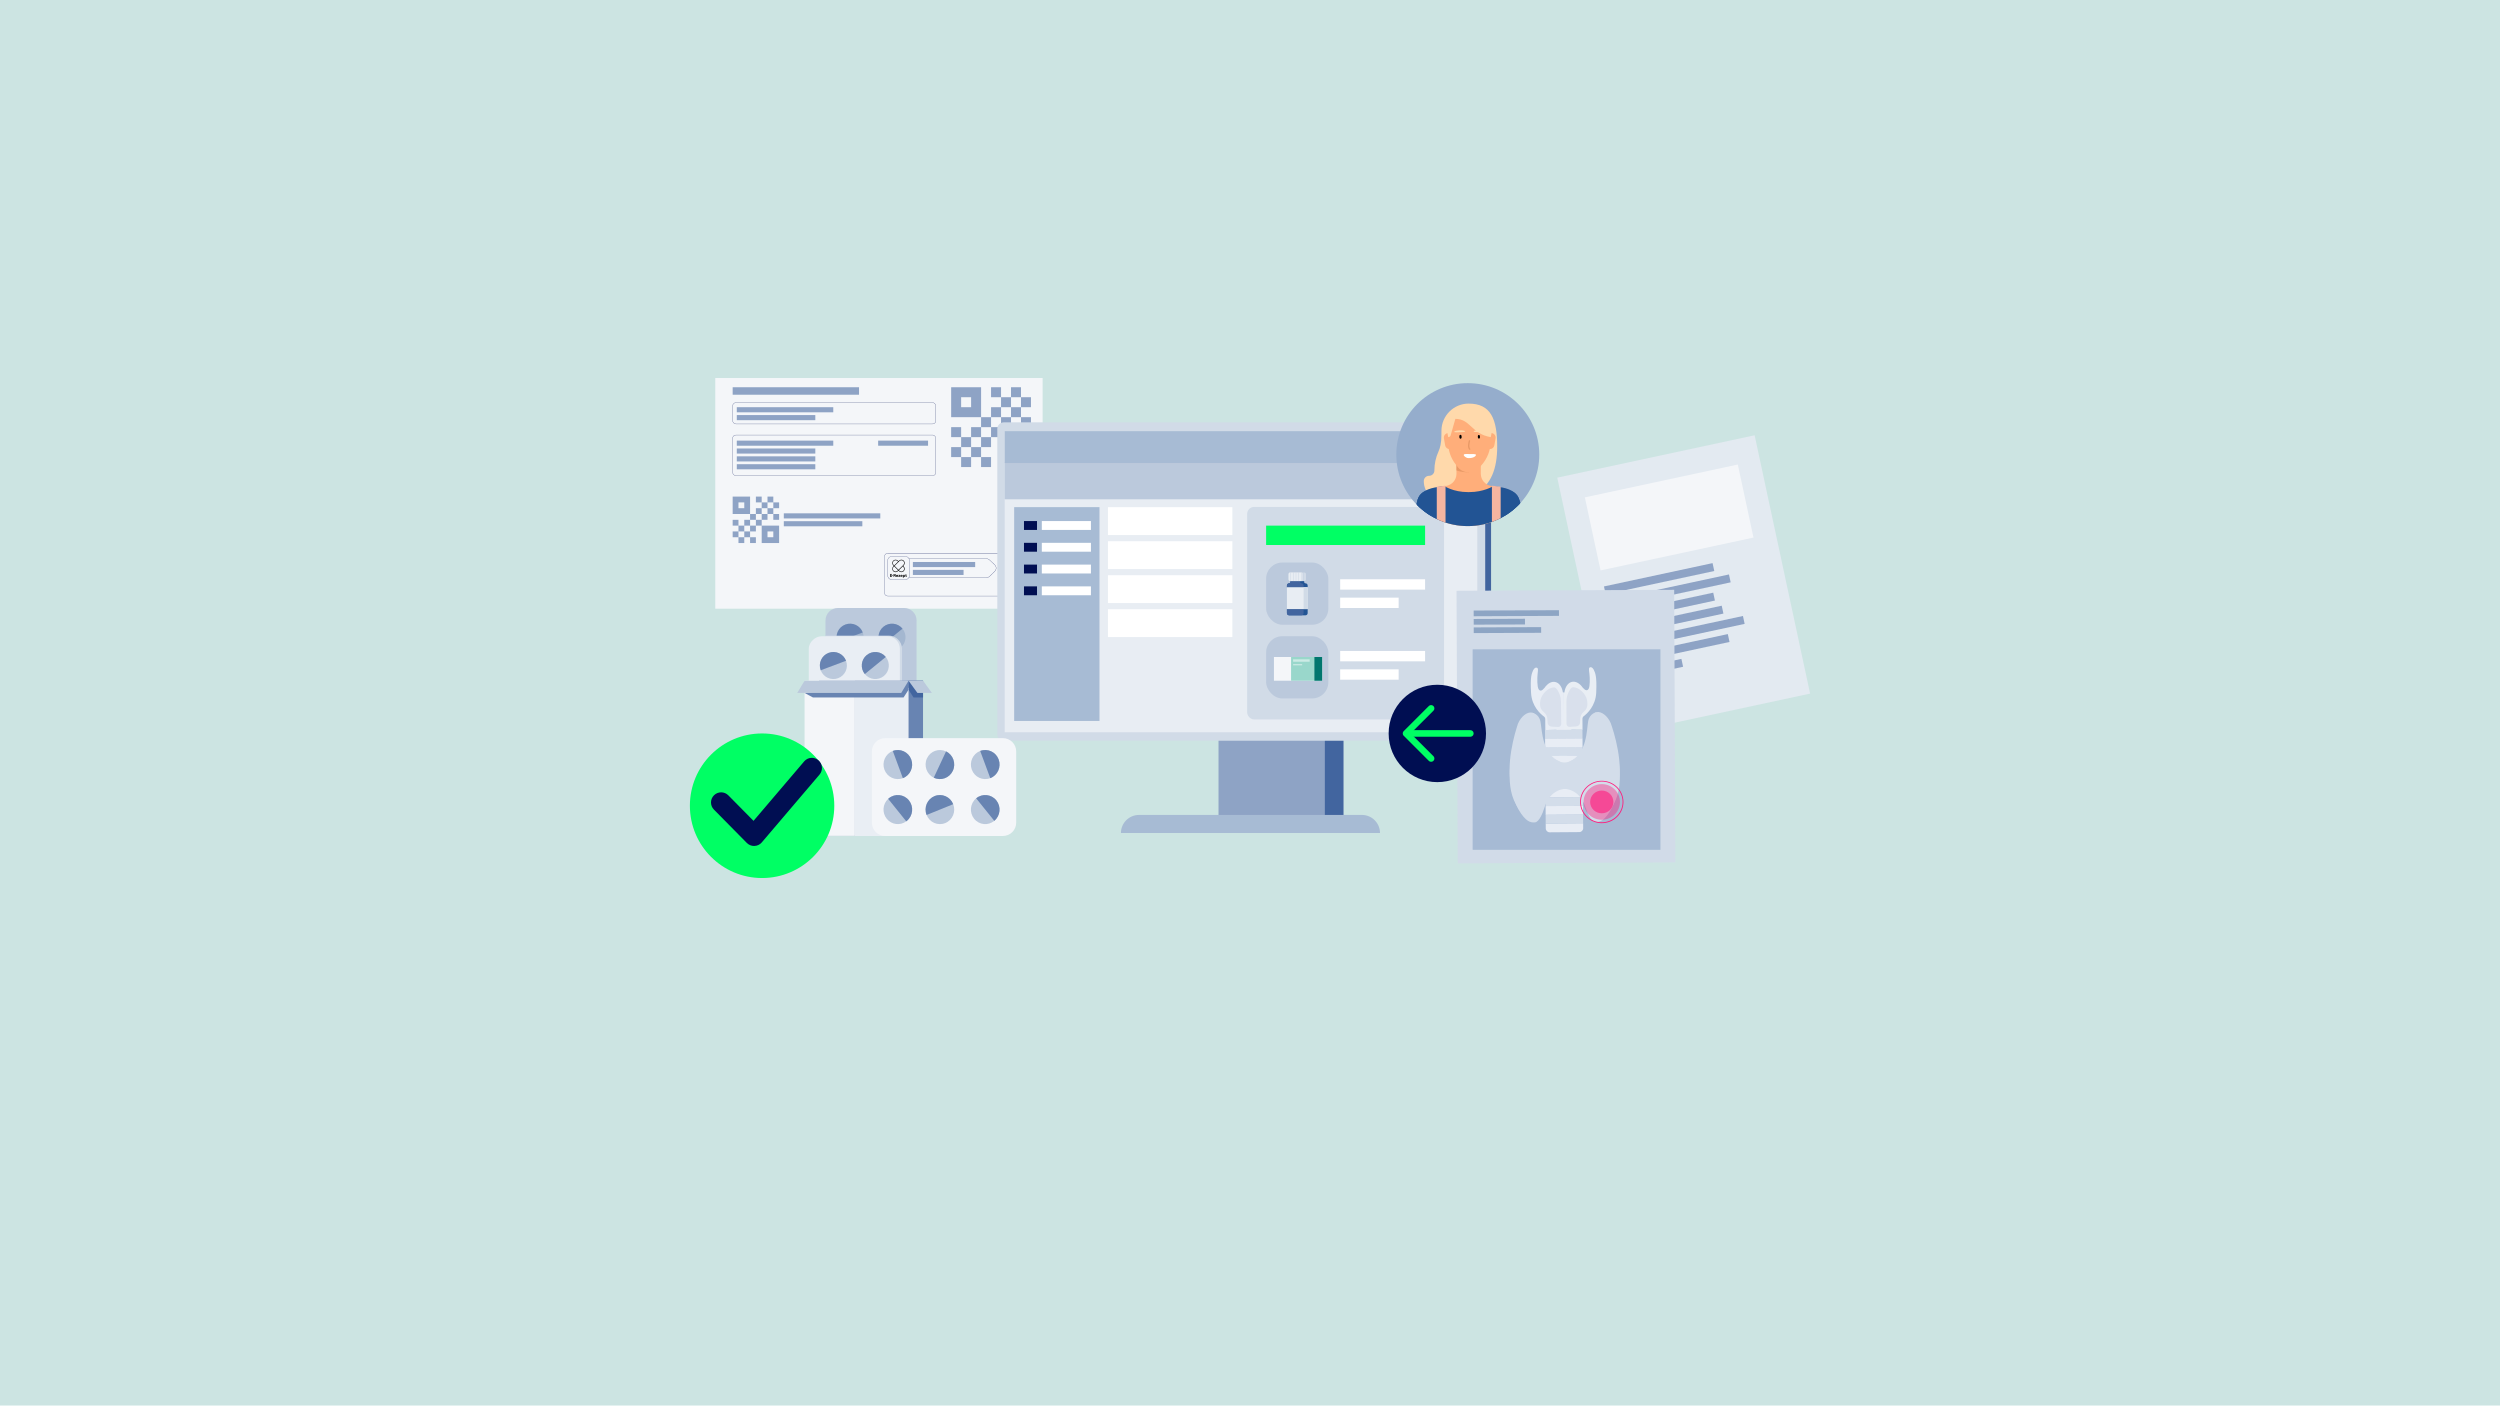 <?xml version="1.0" encoding="UTF-8"?>
<svg xmlns="http://www.w3.org/2000/svg" xmlns:xlink="http://www.w3.org/1999/xlink" viewBox="0 0 1921 1080">
  <defs>
    <style>
      .cls-1, .cls-2, .cls-3 {
        fill: none;
      }

      .cls-4 {
        fill: #225494;
      }

      .cls-5 {
        fill: #f4f6f9;
      }

      .cls-6 {
        fill: #e9eef4;
      }

      .cls-7 {
        fill: #000e52;
      }

      .cls-8 {
        fill: #000e52;
      }

      .cls-9 {
        fill: #d9e0ec;
      }

      .cls-10 {
        fill: #d3ddea;
      }

      .cls-11 {
        fill: #6884b2;
      }

      .cls-12 {
        fill: #ee8360;
      }

      .cls-13 {
        fill: #ccebe5;
      }

      .cls-14 {
        fill: #8ea3c5;
      }

      .cls-15 {
        fill: #d1dbe8;
      }

      .cls-16 {
        fill: #95adcc;
      }

      .cls-17 {
        fill: #e89966;
      }

      .cls-18 {
        fill: #00766e;
      }

      .cls-19 {
        fill: #42659f;
      }

      .cls-20 {
        fill: #fff;
      }

      .cls-21 {
        fill: #e8edf3;
      }

      .cls-22 {
        fill: #ffae7a;
      }

      .cls-23 {
        fill: #a4b7d0;
      }

      .cls-24 {
        fill: #fce6df;
      }

      .cls-25 {
        opacity: .6;
      }

      .cls-25, .cls-26 {
        isolation: isolate;
      }

      .cls-25, .cls-26, .cls-27 {
        fill: #ff1b7c;
      }

      .cls-28 {
        fill: #e3eaf1;
      }

      .cls-26 {
        opacity: .4;
      }

      .cls-29 {
        fill: #f5b5a0;
      }

      .cls-30 {
        fill: #cce4e2;
      }

      .cls-31 {
        fill: #8da5c4;
      }

      .cls-32 {
        fill: #ffd9ab;
      }

      .cls-33 {
        fill: #bbc9dc;
      }

      .cls-2 {
        stroke: #00ff64;
        stroke-linecap: round;
        stroke-linejoin: round;
        stroke-width: 5.05px;
      }

      .cls-34 {
        fill: #fdf3ef;
      }

      .cls-35 {
        fill: #99d7cb;
      }

      .cls-36 {
        fill: #a6bad4;
      }

      .cls-37 {
        fill: #a7bbd4;
      }

      .cls-38 {
        fill: #e8edf5;
      }

      .cls-39 {
        fill: #d1dbe7;
      }

      .cls-3 {
        stroke: #000e52;
        stroke-miterlimit: 10;
        stroke-width: .16px;
      }

      .cls-40 {
        clip-path: url(#clippath);
      }

      .cls-41 {
        fill: #00ff64;
      }

      .cls-42 {
        fill: #00ff64;
      }
    </style>
    <clipPath id="clippath">
      <circle class="cls-1" cx="1127.85" cy="349.33" r="54.92"></circle>
    </clipPath>
  </defs>
  <g id="Ebene_2" data-name="Ebene 2">
    <rect class="cls-30" y="-2" width="1921" height="1084"></rect>
  </g>
  <g id="Ebene_4" data-name="Ebene 4">
    <g>
      <g>
        <rect class="cls-5" x="549.62" y="290.47" width="251.54" height="177.25"></rect>
        <g>
          <path class="cls-8" d="M783.69,430.65v13.04h-13.04v-13.04h13.04M783.85,430.49h-13.36v13.36h13.36v-13.36h0Z"></path>
          <path class="cls-8" d="M774.54,432.06v2.49h-2.49v-2.49h2.49M774.7,431.9h-2.81v2.81h2.81v-2.81h0Z"></path>
          <path class="cls-8" d="M780.87,439.09v1.08h-1.08v-1.08h1.08M781.03,438.93h-1.41v1.41h1.41v-1.41h0Z"></path>
          <path class="cls-8" d="M773.3,433.39s-.04-.01-.06-.02c0-.02-.02-.04-.02-.06s0-.04.02-.06c.03-.03.08-.03.12,0,0,.02.02.04.02.06s0,.04-.02.06c-.02,0-.04.02-.06.02Z"></path>
          <path class="cls-8" d="M774.54,439.8v2.49h-2.49v-2.49h2.49M774.7,439.64h-2.81v2.81h2.81v-2.81h0Z"></path>
          <path class="cls-8" d="M773.3,441.13s-.04,0-.06-.03c0-.01-.02-.03-.02-.05s0-.05.02-.06c.04-.03.08-.03.12,0,0,.01.02.04.02.06s0,.04-.02.05c-.02.02-.04.03-.06.03Z"></path>
          <path class="cls-8" d="M782.28,432.06v2.49h-2.49v-2.49h2.49M782.44,431.9h-2.81v2.81h2.81v-2.81h0Z"></path>
          <path class="cls-8" d="M781.03,433.39s-.04-.01-.06-.02c0-.02-.02-.04-.02-.06s.01-.04.02-.06c.03-.03.08-.03.12,0,0,.02.02.04.02.06s0,.04-.02.06c-.02,0-.04.02-.06.02Z"></path>
          <path class="cls-8" d="M772.59,436.9h-.7s-.08-.04-.08-.08v-.7s.04-.08.08-.08.08.04.08.08v.62h.62s.08.04.08.08-.04.08-.08.08Z"></path>
          <path class="cls-8" d="M777.52,442.53s-.08-.04-.08-.08v-1.33h-1.33s-.08-.04-.08-.08v-1.41s.04-.08.08-.08.08.04.08.08v1.33h1.33s.08.04.08.08v1.41s-.04.08-.08.08Z"></path>
          <path class="cls-8" d="M782.44,437.61h-2.81s-.08-.04-.08-.08.04-.08.08-.08h2.81s.08.04.08.08-.04.08-.08.08Z"></path>
          <path class="cls-8" d="M775.41,438.31s-.08-.04-.08-.08v-2.03h-2.03s-.08-.04-.08-.08.04-.08.08-.08h2.11s.08.04.08.08v2.11s-.04.08-.08.08Z"></path>
          <path class="cls-8" d="M774,438.31h-.7s-.08-.04-.08-.08.04-.08.08-.08h.62v-.62s.04-.08.08-.08.08.04.08.08v.7s-.04.08-.08.08Z"></path>
          <path class="cls-8" d="M778.22,433.39s-.08-.04-.08-.08v-1.41s.04-.08.08-.08.08.04.08.08v1.41s-.04.08-.08.08Z"></path>
          <path class="cls-8" d="M771.89,438.31s-.04,0-.05-.02c-.02-.02-.03-.04-.03-.06s0-.04.03-.06c.03-.02.07-.03.11,0,.02.02.02.04.02.06s0,.04-.02.06c-.02.02-.04.02-.06.02Z"></path>
          <path class="cls-8" d="M778.22,439.72h-.7s-.08-.04-.08-.08v-1.41s.04-.08.08-.08h.7s.08.04.08.08-.04.08-.08.08h-.62v1.25h.62s.08.04.08.08-.04.08-.08.08Z"></path>
          <path class="cls-8" d="M776.1,442.53s-.04-.01-.05-.02c-.02-.01-.03-.03-.03-.06,0-.02,0-.04.03-.05.03-.03.07-.03.11,0,.02.01.03.03.03.05,0,.03,0,.05-.03.06-.02.02-.03.02-.06.02Z"></path>
          <path class="cls-8" d="M778.92,442.53s-.08-.04-.08-.08v-.7s.04-.08.08-.08.08.04.08.08v.7s-.04.08-.08.08Z"></path>
          <path class="cls-8" d="M777.52,438.31h-.7s-.08-.04-.08-.08v-1.41s.04-.08.08-.08.08.04.08.08v1.33h.62s.08.04.08.08-.04.08-.08.08Z"></path>
          <path class="cls-8" d="M781.03,436.2h-1.41s-.08-.04-.08-.08.04-.08.08-.08h1.41s.08.04.08.08-.04.08-.08.08Z"></path>
          <path class="cls-8" d="M782.44,436.2s-.04-.01-.05-.02c-.02-.01-.02-.03-.02-.06,0-.02,0-.04.02-.05.02-.04.09-.03.11,0,.02.01.03.03.03.05s0,.05-.03.06c0,.02-.03.02-.06.02Z"></path>
          <path class="cls-8" d="M782.44,440.42s-.08-.04-.08-.08v-1.41s.04-.08.08-.08.08.04.08.08v1.41s-.04.08-.08.08Z"></path>
          <path class="cls-8" d="M781.03,442.53s-.08-.04-.08-.08v-.7s.04-.08.08-.08.08.04.08.08v.7s-.04.08-.08.08Z"></path>
          <path class="cls-8" d="M782.44,442.53h-2.11s-.08-.04-.08-.08.04-.08.08-.08h2.03v-.62s.04-.08.08-.08.08.04.08.08v.7s-.04.08-.08.08Z"></path>
          <path class="cls-8" d="M778.22,435.5s-.08-.04-.08-.08v-.7s.04-.08.08-.08.08.04.08.08v.7s-.04.08-.08.08Z"></path>
          <path class="cls-8" d="M778.92,436.9h-.7s-.08-.04-.08-.08v-1.33h-1.33s-.08-.04-.08-.08v-.62h-.62s-.08-.04-.08-.08.04-.08.08-.08h.7s.08.04.08.08v.62h1.33s.08.04.08.08v1.33h.62s.08.04.08.08-.04.08-.08.08Z"></path>
          <path class="cls-8" d="M776.81,433.39h-.7s-.08-.04-.08-.08.04-.08.08-.08h.62v-1.25h-.62s-.08-.04-.08-.08.04-.08.08-.08h.7s.08.04.08.08v1.41s-.04.08-.08.08Z"></path>
        </g>
        <path class="cls-14" d="M571.9,381.58h-8.92v13.38h13.38v-13.38h-4.46ZM571.9,390.5h-4.46v-4.46h4.46v4.46ZM585.28,386.04h-4.46v-4.46h4.46v4.46ZM585.28,394.96h-4.46v-4.46h4.46v4.46ZM589.75,390.5h-4.46v-4.46h4.46v4.46ZM594.21,386.04h-4.46v-4.46h4.46v4.46ZM594.21,394.96h-4.46v-4.46h4.46v4.46ZM598.67,390.5h-4.46v-4.46h4.46v4.46ZM585.28,403.89h-4.46v-4.46h4.46v4.46ZM589.75,399.42h-4.46v-4.46h4.46v4.46ZM567.44,403.89h-4.46v-4.46h4.46v4.46ZM598.67,399.42h-4.46v-4.46h4.46v4.46ZM580.82,399.42h-4.46v-4.46h4.46v4.46ZM576.36,403.89h-4.46v-4.46h4.46v4.46ZM571.9,408.35h-4.46v-4.46h4.46v4.46ZM580.82,408.35h-4.46v-4.46h4.46v4.46ZM567.44,412.81h-4.46v-4.46h4.46v4.46ZM594.21,403.89h-8.92v13.38h13.38v-13.38h-4.46ZM594.21,412.81h-4.46v-4.46h4.46v4.46ZM576.36,412.81h-4.46v-4.46h4.46v4.46ZM571.9,417.27h-4.46v-4.46h4.46v4.46ZM580.82,417.27h-4.46v-4.46h4.46v4.46Z"></path>
        <path class="cls-14" d="M746.2,297.56h-15.33v23h23v-23h-7.67ZM746.2,312.89h-7.67v-7.67h7.67v7.67ZM769.2,305.22h-7.67v-7.67h7.67v7.67ZM769.2,320.56h-7.67v-7.67h7.67v7.67ZM776.87,312.89h-7.67v-7.67h7.67v7.67ZM784.53,305.22h-7.67v-7.67h7.67v7.67ZM784.53,320.56h-7.67v-7.67h7.67v7.67ZM792.2,312.89h-7.67v-7.67h7.67v7.67ZM769.2,335.89h-7.67v-7.67h7.67v7.67ZM776.87,328.23h-7.67v-7.67h7.67v7.67ZM738.53,335.89h-7.67v-7.67h7.67v7.67ZM792.2,328.23h-7.67v-7.67h7.67v7.67ZM761.53,328.23h-7.67v-7.67h7.67v7.67ZM753.86,335.89h-7.67v-7.67h7.67v7.67ZM746.2,343.56h-7.67v-7.67h7.67v7.67ZM761.53,343.56h-7.67v-7.67h7.67v7.67ZM738.53,351.23h-7.67v-7.67h7.67v7.67ZM784.53,335.89h-15.33v23h23v-23h-7.67ZM784.53,351.23h-7.67v-7.67h7.67v7.67ZM753.86,351.23h-7.67v-7.67h7.67v7.67ZM746.2,358.89h-7.67v-7.67h7.67v7.67ZM761.53,358.89h-7.67v-7.67h7.67v7.67Z"></path>
        <rect class="cls-14" x="602.28" y="394.44" width="74.14" height="3.93"></rect>
        <rect class="cls-14" x="562.98" y="297.56" width="97.1" height="5.75"></rect>
        <rect class="cls-3" x="562.98" y="309.4" width="156.11" height="16.36" rx="2.48" ry="2.48"></rect>
        <path class="cls-8" d="M785.88,458.09h-103.76c-1.41,0-2.56-1.15-2.56-2.56v-27.92c0-1.41,1.15-2.56,2.56-2.56h103.76c1.41,0,2.56,1.15,2.56,2.56v27.92c0,1.41-1.15,2.56-2.56,2.56ZM682.12,425.21c-1.32,0-2.4,1.08-2.4,2.4v27.92c0,1.32,1.08,2.4,2.4,2.4h103.76c1.32,0,2.4-1.08,2.4-2.4v-27.92c0-1.32-1.08-2.4-2.4-2.4h-103.76Z"></path>
        <rect class="cls-3" x="562.98" y="334.27" width="156.11" height="31.26" rx="2.48" ry="2.48"></rect>
        <rect class="cls-14" x="602.28" y="400.48" width="60.34" height="3.93"></rect>
        <rect class="cls-14" x="701.46" y="431.83" width="47.86" height="3.93"></rect>
        <rect class="cls-14" x="701.46" y="437.88" width="38.94" height="3.93"></rect>
        <rect class="cls-14" x="566.15" y="312.89" width="74.14" height="3.93"></rect>
        <rect class="cls-14" x="566.15" y="318.94" width="60.34" height="3.93"></rect>
        <rect class="cls-14" x="566.15" y="338.57" width="74.14" height="3.93"></rect>
        <rect class="cls-14" x="674.77" y="338.57" width="38.35" height="3.93"></rect>
        <rect class="cls-14" x="566.15" y="344.61" width="60.34" height="3.93"></rect>
        <rect class="cls-14" x="566.15" y="350.65" width="60.34" height="3.93"></rect>
        <rect class="cls-14" x="566.15" y="356.69" width="60.34" height="3.93"></rect>
        <g>
          <g>
            <path d="M687.94,443.33c-.02-.35-.12-.57-.36-.73-.17-.12-.4-.12-.4-.12h-.12v.85s-.43,0-.43,0v-2.28s.93,0,.93,0c.12,0,.22.02.32.06.09.04.17.09.24.15.07.07.12.14.15.23.04.09.05.18.05.29,0,.17-.04.3-.13.4-.05.06-.11.11-.19.16.21.3.32.61.33.99h0s-.39,0-.39,0ZM687.06,442.03h.43c.32,0,.39-.17.39-.3,0-.18-.15-.29-.39-.29h-.43v.59Z"></path>
            <path d="M684,441.03h1.44v.45h-.97v.47h.77v.45h-.77v.49h.97v.45h-1.44v-2.31Z"></path>
            <path d="M685.56,441.97h.78v.43h-.78v-.43Z"></path>
            <path d="M689.35,443.38c-.12,0-.23-.02-.34-.06-.11-.04-.2-.1-.27-.17-.08-.07-.14-.16-.18-.27-.04-.11-.07-.22-.07-.35,0-.12.02-.23.06-.33.04-.1.1-.19.18-.27.08-.08.17-.14.27-.18.1-.04.22-.06.34-.06.11,0,.21.02.3.05.1.03.18.08.26.15.07.07.13.15.18.25.04.1.06.22.06.35v.06s0,.05,0,.09h-1.22c0,.05.02.1.05.14s.06.08.1.11c.04.03.08.05.13.06.05.02.1.02.15.02.1,0,.19-.02.26-.06.07-.04.12-.09.16-.14l.33.25c-.08.11-.18.2-.31.26-.13.07-.28.1-.45.1ZM689.7,442.33c-.02-.1-.06-.17-.14-.21s-.15-.07-.23-.07c-.04,0-.08,0-.13.02-.04.01-.08.03-.12.05-.04.02-.07.05-.09.09-.03.04-.05.08-.06.13h.76Z"></path>
            <path d="M690.34,442.99l.76-.87h-.75v-.4h1.33v.35l-.76.87h.79v.4h-1.36v-.35Z"></path>
            <path d="M692.73,443.38c-.12,0-.23-.02-.34-.06-.11-.04-.2-.1-.27-.17-.08-.07-.14-.16-.18-.27-.04-.11-.07-.22-.07-.35,0-.12.02-.23.06-.33.04-.1.1-.19.18-.27.08-.08.17-.14.27-.18.1-.04.22-.06.34-.06.11,0,.21.02.3.05.1.03.18.08.26.15.07.07.13.15.18.25.04.1.06.22.06.35v.06s0,.05,0,.09h-1.22c0,.05.02.1.05.14s.06.08.1.11c.04.03.08.05.13.06.05.02.1.02.15.02.1,0,.19-.02.26-.06.07-.04.12-.09.16-.14l.33.25c-.08.11-.18.2-.31.26-.13.07-.28.1-.45.1ZM693.07,442.33c-.02-.1-.06-.17-.14-.21s-.15-.07-.23-.07c-.04,0-.08,0-.13.02-.04.01-.08.03-.12.05-.04.02-.07.05-.09.09-.03.04-.05.08-.06.13h.76Z"></path>
            <path d="M693.8,444.02v-2.3h.45v.18c.04-.05.1-.1.18-.15.08-.05.18-.07.29-.07s.21.02.3.07c.09.05.17.11.24.18.07.08.12.17.16.27.04.1.06.21.06.33s-.02.22-.06.33c-.04.1-.09.19-.16.27-.07.08-.15.14-.24.18-.09.05-.19.07-.3.07s-.21-.02-.29-.07c-.08-.05-.14-.1-.18-.15v.86h-.45ZM694.62,442.97c.12,0,.22-.04.3-.13.07-.08.11-.19.11-.32s-.04-.23-.11-.32c-.07-.08-.17-.13-.3-.13s-.22.04-.3.13c-.07.08-.11.19-.11.32s.04.23.11.32c.07.08.17.13.3.13Z"></path>
            <path d="M696.5,443.36c-.09,0-.17-.01-.24-.04-.07-.02-.14-.06-.2-.11-.06-.05-.1-.11-.13-.18-.03-.07-.05-.16-.05-.26v-.67h-.33v-.39h.33v-.45h.45v.45h.46v.39h-.46v.58c0,.1.02.17.06.21.04.04.11.06.21.06.07,0,.13,0,.18-.03v.39s-.08.02-.12.03c-.04,0-.1,0-.16,0Z"></path>
          </g>
          <path d="M694.01,434.87l.42-.43c.48-.48.75-1.13.75-1.81s-.27-1.33-.75-1.81c-.48-.48-1.13-.75-1.81-.75s-1.33.27-1.81.75l-.4.42-.44-.41c-.48-.48-1.12-.75-1.8-.75s-1.32.27-1.8.75c-.48.48-.75,1.12-.75,1.8s.27,1.32.75,1.8l.43.43-.43.43c-.99.99-.99,2.61,0,3.61.48.48,1.12.75,1.8.75s1.32-.27,1.8-.75l.43-.43.43.43c.48.48,1.12.75,1.8.75s1.32-.27,1.8-.75c.99-.99.99-2.61,0-3.61l-.41-.41ZM686.66,434.12c-.4-.4-.62-.93-.62-1.5s.22-1.1.62-1.5c.4-.4.93-.62,1.5-.62s1.1.22,1.5.62l.42.42-2.98,3h0s-.42-.43-.42-.43ZM689.65,438.58c-.4.4-.93.62-1.5.62s-1.1-.22-1.5-.62-.62-.93-.62-1.5.22-1.1.62-1.5l.43-.42,2.99,2.99-.43.43ZM690.38,437.84l-2.99-2.99,3.29-3.3.43-.43c.4-.4.93-.62,1.5-.62s1.1.22,1.5.62c.4.4.62.93.62,1.5s-.22,1.1-.62,1.5l-.51.52-3.23,3.2ZM694.12,438.58c-.4.4-.93.62-1.5.62s-1.1-.22-1.5-.62l-.43-.43,1.46-1.43,1.54-1.54.41.41c.4.4.62.93.62,1.5,0,.57-.22,1.1-.62,1.5Z"></path>
        </g>
        <path class="cls-8" d="M695.58,445.49h-10.23c-1.83,0-3.32-1.49-3.32-3.32v-11.39c0-1.83,1.49-3.32,3.32-3.32h10.23c1.83,0,3.32,1.49,3.32,3.32v11.39c0,1.83-1.49,3.32-3.32,3.32ZM685.35,427.61c-1.74,0-3.16,1.42-3.16,3.16v11.39c0,1.74,1.42,3.16,3.16,3.16h10.23c1.74,0,3.16-1.42,3.16-3.16v-11.39c0-1.74-1.42-3.16-3.16-3.16h-10.23Z"></path>
        <path class="cls-8" d="M757.39,444.1h-58.97v-.16h58.97c1.18,0,2.29-.45,3.13-1.28l3.81-3.73c.67-.65,1.03-1.52,1.02-2.45,0-.93-.39-1.79-1.07-2.43l-3.77-3.55c-.83-.78-1.92-1.22-3.07-1.22h-59.03v-.16h59.03c1.19,0,2.32.45,3.18,1.26l3.77,3.55c.71.67,1.11,1.57,1.12,2.55,0,.97-.37,1.89-1.07,2.57l-3.81,3.73c-.87.85-2.03,1.32-3.25,1.32Z"></path>
      </g>
      <g>
        <path class="cls-19" d="M1113.78,569.2v-244.66h24.47c4.13,0,7.49,3.32,7.49,7.4v229.86c0,4.08-3.36,7.4-7.49,7.4h-24.47Z"></path>
        <rect class="cls-14" x="936.31" y="544.57" width="96.07" height="94.98"></rect>
        <rect class="cls-19" x="1018.01" y="563.32" width="14.22" height="71.92"></rect>
        <path class="cls-39" d="M1136.24,569.2h-364.92c-2.76,0-4.99-2.23-4.99-4.99v-234.69c0-2.76,2.23-4.99,4.99-4.99h364.92c2.75,0,4.99,2.23,4.99,4.99v234.69c0,2.75-2.23,4.99-4.99,4.99"></path>
        <path class="cls-37" d="M1060.39,640.1h-199.07c0-7.68,6.23-13.91,13.91-13.91h171.26c7.68,0,13.91,6.23,13.91,13.91"></path>
        <rect class="cls-21" x="772" y="331.54" width="363.16" height="231.14" transform="translate(1907.16 894.21) rotate(-180)"></rect>
        <g>
          <rect class="cls-39" x="958.32" y="389.52" width="151.3" height="163.31" rx="5.36" ry="5.36"></rect>
          <g>
            <g>
              <rect class="cls-20" x="1029.79" y="445.11" width="65.25" height="7.96"></rect>
              <rect class="cls-20" x="1029.79" y="459.23" width="44.93" height="7.96"></rect>
              <g>
                <rect class="cls-33" x="972.9" y="432.25" width="47.79" height="47.79" rx="12.41" ry="12.41"></rect>
                <g>
                  <g>
                    <path class="cls-4" d="M1004.81,451.3v-1.42c0-.91-.74-1.66-1.66-1.66h0c-.56,0-1.02-.46-1.02-1.02v-.72h-10.58v.72c0,.56-.46,1.02-1.02,1.02h0c-.91,0-1.66.74-1.66,1.66v1.42h15.93Z"></path>
                    <path class="cls-4" d="M988.87,468.01v3.14c0,.91.74,1.66,1.66,1.66h12.62c.91,0,1.66-.74,1.66-1.66v-3.14h-15.93Z"></path>
                  </g>
                  <g>
                    <path class="cls-19" d="M1001.67,451.3v-1.42c0-.91-.74-1.66-1.66-1.66-.56,0-1.02-.46-1.02-1.02v-.72h-7.44v.72c0,.56-.46,1.02-1.02,1.02-.91,0-1.66.74-1.66,1.66v1.42h12.8Z"></path>
                    <path class="cls-19" d="M988.87,468.01v3.14c0,.91.74,1.66,1.66,1.66h9.49c.91,0,1.66-.74,1.66-1.66v-3.14h-12.8Z"></path>
                  </g>
                  <rect class="cls-21" x="988.87" y="451.3" width="15.93" height="16.71"></rect>
                  <rect class="cls-39" x="1001.67" y="451.3" width="3.14" height="16.71"></rect>
                  <rect class="cls-39" x="990.16" y="439.92" width="13.36" height="6.57" rx="1.18" ry="1.18"></rect>
                  <path class="cls-21" d="M1000.7,445.69v-4.98c0-.44-.36-.8-.8-.8h-8.56c-.65,0-1.18.53-1.18,1.18v4.21c0,.65.53,1.18,1.18,1.18h8.56c.44,0,.8-.36.8-.8Z"></path>
                  <g>
                    <rect class="cls-33" x="993.74" y="439.92" width=".21" height="6.57"></rect>
                    <rect class="cls-33" x="995.74" y="439.92" width=".21" height="6.57"></rect>
                    <rect class="cls-33" x="997.74" y="439.92" width=".21" height="6.57"></rect>
                    <rect class="cls-33" x="999.73" y="439.92" width=".21" height="6.57"></rect>
                    <rect class="cls-33" x="1001.73" y="439.92" width=".21" height="6.57"></rect>
                    <rect class="cls-33" x="991.74" y="439.92" width=".21" height="6.57"></rect>
                  </g>
                </g>
              </g>
            </g>
            <g>
              <rect class="cls-20" x="1029.79" y="500.2" width="65.25" height="7.96"></rect>
              <rect class="cls-20" x="1029.79" y="514.32" width="44.93" height="7.96"></rect>
              <g>
                <rect class="cls-33" x="972.9" y="488.88" width="47.79" height="47.79" rx="12.41" ry="12.41"></rect>
                <g id="MEDIKAMENTENSCHACHTEL">
                  <rect class="cls-5" x="978.9" y="504.84" width="37.03" height="18.22"></rect>
                  <rect class="cls-35" x="992.06" y="504.84" width="23.86" height="18.22"></rect>
                  <rect class="cls-18" x="1010" y="504.84" width="5.92" height="18.22"></rect>
                  <rect class="cls-13" x="993.62" y="506.61" width="12.74" height="1.86"></rect>
                  <rect class="cls-13" x="993.62" y="510.31" width="6.94" height=".93"></rect>
                </g>
              </g>
            </g>
          </g>
        </g>
        <rect class="cls-37" x="779.3" y="389.68" width="65.56" height="164.3" transform="translate(1624.15 943.66) rotate(-180)"></rect>
        <rect class="cls-33" x="772" y="355.37" width="363.16" height="28.3"></rect>
        <rect class="cls-37" x="772" y="331.28" width="363.16" height="24.52"></rect>
        <rect class="cls-20" x="800.53" y="400.39" width="37.74" height="6.82" transform="translate(1638.8 807.59) rotate(-180)"></rect>
        <rect class="cls-42" x="972.9" y="403.89" width="122.15" height="14.89" transform="translate(2067.94 822.67) rotate(-180)"></rect>
        <rect class="cls-20" x="800.53" y="417.12" width="37.74" height="6.82" transform="translate(1638.8 841.05) rotate(-180)"></rect>
        <rect class="cls-20" x="800.53" y="433.85" width="37.74" height="6.82" transform="translate(1638.8 874.51) rotate(-180)"></rect>
        <rect class="cls-20" x="800.53" y="450.58" width="37.74" height="6.82" transform="translate(1638.8 907.97) rotate(-180)"></rect>
        <rect class="cls-8" x="786.83" y="400.39" width="10.01" height="6.82" transform="translate(1583.67 807.59) rotate(-180)"></rect>
        <rect class="cls-8" x="786.83" y="417.12" width="10.01" height="6.82" transform="translate(1583.67 841.05) rotate(-180)"></rect>
        <rect class="cls-8" x="786.83" y="433.85" width="10.01" height="6.82" transform="translate(1583.67 874.51) rotate(-180)"></rect>
        <rect class="cls-8" x="786.83" y="450.58" width="10.01" height="6.82" transform="translate(1583.67 907.97) rotate(-180)"></rect>
        <rect class="cls-20" x="851.36" y="389.72" width="95.59" height="21.4" transform="translate(1798.31 800.84) rotate(-180)"></rect>
        <rect class="cls-20" x="851.36" y="415.85" width="95.59" height="21.4" transform="translate(1798.31 853.11) rotate(-180)"></rect>
        <rect class="cls-20" x="851.36" y="441.98" width="95.59" height="21.4" transform="translate(1798.31 905.37) rotate(-180)"></rect>
        <rect class="cls-20" x="851.36" y="468.11" width="95.59" height="21.4" transform="translate(1798.31 957.63) rotate(-180)"></rect>
      </g>
      <g>
        <rect class="cls-28" x="1216.18" y="348.45" width="155.12" height="203.02" transform="translate(-65.64 281.7) rotate(-12.12)"></rect>
        <rect class="cls-5" x="1222.49" y="368.88" width="120.21" height="57.41" transform="translate(-54.89 278.19) rotate(-12.12)"></rect>
        <g>
          <rect class="cls-14" x="1232.2" y="441.55" width="85.35" height="6.2" transform="translate(-64.95 277.62) rotate(-12.12)"></rect>
          <rect class="cls-14" x="1234.43" y="451.36" width="95.84" height="6.2" transform="translate(-66.84 279.41) rotate(-12.12)"></rect>
          <rect class="cls-14" x="1236.93" y="463.81" width="81.07" height="6.2" transform="translate(-69.56 278.66) rotate(-12.12)"></rect>
          <rect class="cls-14" x="1239.23" y="474.26" width="85.35" height="6.2" transform="translate(-71.66 279.83) rotate(-12.12)"></rect>
          <rect class="cls-14" x="1241.41" y="483.67" width="99.64" height="6.2" transform="translate(-73.43 282) rotate(-12.12)"></rect>
          <rect class="cls-14" x="1243.91" y="496.07" width="85.35" height="6.2" transform="translate(-76.13 281.3) rotate(-12.12)"></rect>
          <rect class="cls-14" x="1246.68" y="511.05" width="46.48" height="6.2" transform="translate(-79.65 278.13) rotate(-12.12)"></rect>
        </g>
      </g>
      <g>
        <g>
          <rect class="cls-15" x="1119.65" y="453.59" width="167.25" height="209.45" transform="translate(-2.42 5.25) rotate(-.25)"></rect>
          <rect class="cls-31" x="1132.36" y="469.01" width="65.55" height="4.38" transform="translate(-2.04 5.08) rotate(-.25)"></rect>
          <rect class="cls-31" x="1132.39" y="475.54" width="39.4" height="4.38" transform="translate(-2.07 5.03) rotate(-.25)"></rect>
          <rect class="cls-31" x="1132.41" y="481.99" width="51.81" height="4.38" transform="translate(-2.1 5.05) rotate(-.25)"></rect>
        </g>
        <rect class="cls-36" x="1131.58" y="498.93" width="144.3" height="154.08"></rect>
        <g>
          <g>
            <path class="cls-6" d="M1224.66,514.68s-1.17-2.39-2.74-1.96c-1.24.34-1.06,1.58-.62,4.88.44,3.3.49,9.91-.57,11.65-1.06,1.74-2.47,1.51-4.47-.79-.05-.06-.1-.1-.15-.15-.3-.42-.6-.85-.92-1.22-2.13-2.45-4.8-3.71-7.33-3.15-3.1.69-5.21,3.92-5.76,8.13l-.76.13.24,32.72,6-4.26,8.43.1-.06-8.45c0-.79.36-1.52.99-1.99,2.55-1.91,9.15-7.83,9.6-18.14.57-12.81-.77-15.03-1.87-17.5Z"></path>
            <path class="cls-9" d="M1203.7,556.24l-.06-17.04c0-1.85.28-3.7.89-5.45.87-2.48,2.5-5.55,3.99-5.64,4.95-.31,10,5.3,10.89,9.59.94,4.54-.03,7.11-2.25,9.02-2.22,1.92-2.87,3.57-2.93,6.55-.01.68-.03,1.29-.05,1.84-.06,1.64-1.35,2.96-2.99,3.07l-5.03.36c-1.33.1-2.47-.96-2.47-2.29Z"></path>
            <path class="cls-38" d="M1178.08,515.03s1.14-2.4,2.71-2c1.24.32,1.09,1.56.7,4.87s-.34,9.92.75,11.64c1.09,1.73,2.49,1.47,4.45-.86.05-.06.1-.1.15-.16.29-.43.58-.86.9-1.23,2.1-2.48,4.74-3.78,7.29-3.25,3.11.64,5.27,3.84,5.88,8.04l.76.12.24,32.72-6.06-4.17-8.43.23-.06-8.45c0-.79-.38-1.52-1.02-1.98-2.58-1.88-9.26-7.69-9.87-18-.76-12.8.55-15.04,1.6-17.53Z"></path>
            <path class="cls-9" d="M1199.65,556.27l-.19-17.04c-.02-1.85-.34-3.69-.97-5.43-.91-2.46-2.59-5.51-4.07-5.58-4.95-.24-9.92,5.45-10.75,9.75-.87,4.55.14,7.1,2.38,8.99,2.24,1.88,2.92,3.53,3.02,6.5.02.68.05,1.29.08,1.84.09,1.64,1.4,2.94,3.03,3.03l5.04.28c1.33.08,2.45-.99,2.44-2.33Z"></path>
          </g>
          <rect class="cls-10" x="1187.19" y="560.88" width="28.75" height="6.77" transform="translate(-4.17 8.97) rotate(-.43)"></rect>
          <rect class="cls-10" x="1187.29" y="574.2" width="28.75" height="6.77" transform="translate(-4.27 8.97) rotate(-.43)"></rect>
          <rect class="cls-38" x="1187.24" y="567.54" width="28.75" height="6.77" transform="translate(-4.22 8.97) rotate(-.43)"></rect>
          <rect class="cls-38" x="1187.34" y="580.87" width="28.75" height="6.77" transform="translate(-4.32 8.97) rotate(-.43)"></rect>
          <rect class="cls-38" x="1187.53" y="605.98" width="28.75" height="6.77" transform="translate(-4.51 8.98) rotate(-.43)"></rect>
          <path class="cls-38" d="M1187.73,632.75h28.75v3.77c0,1.66-1.34,3-3,3h-22.75c-1.66,0-3-1.34-3-3v-3.77h0Z" transform="translate(-4.71 8.98) rotate(-.43)"></path>
          <rect class="cls-38" x="1187.63" y="619.31" width="28.75" height="6.77" transform="translate(-4.61 8.98) rotate(-.43)"></rect>
          <rect class="cls-10" x="1187.58" y="612.65" width="28.75" height="6.77" transform="translate(-4.56 8.98) rotate(-.43)"></rect>
          <rect class="cls-10" x="1187.67" y="625.98" width="28.75" height="6.77" transform="translate(-4.66 8.98) rotate(-.43)"></rect>
          <g>
            <g>
              <path class="cls-10" d="M1236.78,566.89c-.05-.15-.1-.27-.15-.41-.36-1.36-.92-2.76-1.73-4.12-2.99-5.09-7.91-7.74-10.99-5.93-1.96,1.15-2.26,3.06-2.21,6.94-.32,30.73-20.07,31.55-20.07,31.55l.08,11.24s11.78-.55,16.46,13.92c3.93,12.16,7.69,11.51,7.69,11.51,3.12.16,6.94-.38,12.48-10.34,9.1-16.34,2.33-42.48-1.56-54.35Z"></path>
              <path class="cls-10" d="M1238.57,563.08c-.05-.15-.1-.27-.15-.41-.36-1.36-.92-2.76-1.73-4.12-2.99-5.09-7.91-7.74-10.99-5.93-1.96,1.15-2.26,3.06-2.21,6.94-.32,30.73-22.21,31.56-22.21,31.56l.08,11.24s16.24-.58,20.92,13.89c3.93,12.16,7.69,11.51,7.69,11.51,3.12.16,4.62-.36,10.17-10.32,9.1-16.34,2.33-42.48-1.56-54.35Z"></path>
            </g>
            <path class="cls-10" d="M1226.72,547.3s-5.28.7-6.39,6.99c-1.11,6.29-.8,25.29-14.48,30.84l9.98,8.52s12.74-20.09,12.73-20.75-1.84-25.6-1.84-25.6Z"></path>
            <path class="cls-10" d="M1238.53,558.12c-.05-.15-.1-.27-.15-.41-.36-1.36-.92-2.76-1.73-4.12-2.99-5.09-7.91-7.74-10.99-5.93-1.96,1.15-2.26,3.06-2.21,6.94-.32,30.73-22.21,31.56-22.21,31.56l.08,11.24s16.24-.58,20.92,13.89c3.93,12.16,7.69,11.51,7.69,11.51,3.12.16,4.62-.36,10.17-10.32,9.1-16.34,2.33-42.48-1.56-54.35Z"></path>
          </g>
          <g>
            <g>
              <path class="cls-10" d="M1167.44,567.41c.05-.15.1-.27.15-.42.34-1.36.88-2.77,1.67-4.15,2.91-5.13,7.79-7.86,10.9-6.09,1.98,1.12,2.3,3.03,2.32,6.91.78,30.73,20.53,31.25,20.53,31.25l.08,11.24s-11.79-.37-16.25,14.17c-3.75,12.21-7.51,11.62-7.51,11.62-3.12.21-6.94-.28-12.63-10.15-9.34-16.2-2.96-42.44.75-54.37Z"></path>
              <path class="cls-10" d="M1165.6,563.62c.05-.15.1-.27.15-.42.34-1.36.88-2.77,1.67-4.15,2.91-5.13,7.79-7.86,10.9-6.09,1.98,1.12,2.3,3.03,2.32,6.91.78,30.73,22.68,31.23,22.68,31.23l.08,11.24s-16.25-.34-20.71,14.2c-3.75,12.21-7.51,11.62-7.51,11.62-3.12.21-4.63-.3-10.32-10.17-9.34-16.2-2.96-42.44.75-54.37Z"></path>
            </g>
            <path class="cls-10" d="M1177.21,547.67s5.29.62,6.5,6.89c1.2,6.27,1.18,25.27,14.93,30.62l-9.85,8.67s-13.04-19.9-13.04-20.56c0-.66,1.46-25.62,1.46-25.62Z"></path>
            <path class="cls-10" d="M1165.56,558.67c.05-.15.1-.27.15-.42.34-1.36.88-2.77,1.67-4.15,2.91-5.13,7.79-7.86,10.9-6.09,1.98,1.12,2.3,3.03,2.32,6.91.78,30.73,22.68,31.23,22.68,31.23l.08,11.24s-16.25-.34-20.71,14.2c-3.75,12.21-7.51,11.62-7.51,11.62-3.12.21-4.63-.3-10.32-10.17-9.34-16.2-2.96-42.44.75-54.37Z"></path>
          </g>
        </g>
      </g>
      <g>
        <circle class="cls-8" cx="1104.44" cy="563.58" r="37.41"></circle>
        <g>
          <polyline class="cls-2" points="1099.66 544.32 1080.4 563.58 1099.66 582.83"></polyline>
          <line class="cls-2" x1="1129.8" y1="563.58" x2="1084.22" y2="563.58"></line>
        </g>
      </g>
      <g>
        <g>
          <g>
            <g>
              <path class="cls-33" d="M634.32,476.73v85.6c0,5.25,4.3,9.55,9.55,9.55h50.88c1.36,0,2.66-.29,3.83-.81,3.36-1.48,5.72-4.85,5.72-8.74v-85.6c0-5.25-4.3-9.55-9.55-9.55h-50.88c-5.25,0-9.55,4.3-9.55,9.55Z"></path>
              <path class="cls-23" d="M656.86,499.37c5.38-2.02,8.1-8.01,6.08-13.39-2.02-5.37-8.01-8.1-13.39-6.08-5.37,2.02-8.1,8.01-6.08,13.39,2.02,5.37,8.01,8.1,13.39,6.08Z"></path>
              <path class="cls-11" d="M643.47,493.29l19.47-7.31c-2.02-5.37-8.01-8.1-13.39-6.08-5.37,2.02-8.1,8.01-6.08,13.39Z"></path>
              <path class="cls-23" d="M691.99,497.69c4.45-3.63,5.11-10.18,1.48-14.63-3.63-4.45-10.18-5.11-14.63-1.48-4.45,3.63-5.11,10.18-1.48,14.63,3.63,4.45,10.18,5.11,14.63,1.48Z"></path>
              <path class="cls-11" d="M677.37,496.21l16.11-13.15c-3.63-4.45-10.18-5.11-14.63-1.48-4.45,3.63-5.11,10.18-1.48,14.63Z"></path>
              <path class="cls-33" d="M656.86,562.79c5.38-2.02,8.1-8.01,6.08-13.39-2.02-5.37-8.01-8.1-13.39-6.08-5.37,2.02-8.1,8.01-6.08,13.39,2.02,5.37,8.01,8.1,13.39,6.08Z"></path>
              <path class="cls-11" d="M643.47,557.42l19.47-7.31c-2.02-5.37-8.01-8.1-13.39-6.08-5.37,2.02-8.1,8.01-6.08,13.39Z"></path>
              <path class="cls-33" d="M691.99,561.11c4.45-3.63,5.11-10.18,1.48-14.63-3.63-4.45-10.18-5.11-14.63-1.48-4.45,3.63-5.11,10.18-1.48,14.63,3.63,4.45,10.18,5.11,14.63,1.48Z"></path>
              <path class="cls-11" d="M677.37,560.34l16.11-13.15c-3.63-4.45-10.18-5.11-14.63-1.48-4.45,3.63-5.11,10.18-1.48,14.63Z"></path>
              <g>
                <path class="cls-33" d="M648.75,531.92c5.19,2.46,11.39.25,13.85-4.94,2.46-5.19.25-11.39-4.94-13.85-5.19-2.46-11.39-.25-13.85,4.94-2.46,5.19-.25,11.39,4.94,13.85Z"></path>
                <path class="cls-11" d="M643.81,518.08l18.79,8.91c2.46-5.19.25-11.39-4.94-13.85-5.19-2.46-11.39-.25-13.85,4.94Z"></path>
              </g>
              <path class="cls-33" d="M695.07,518.67c-2.13-5.33-8.19-7.92-13.52-5.79-5.33,2.13-7.92,8.18-5.79,13.52,2.13,5.33,8.19,7.92,13.52,5.79,5.33-2.13,7.92-8.19,5.79-13.52Z"></path>
              <path class="cls-11" d="M689.28,532.18l-7.73-19.3c-5.33,2.13-7.92,8.18-5.79,13.52,2.13,5.33,8.19,7.92,13.52,5.79Z"></path>
            </g>
            <path class="cls-39" d="M634.32,488.45v74.49c0,4.92,3.93,8.95,8.74,8.95h46.56c1.25,0,2.43-.27,3.51-.76v-72.37c0-2.96-1.23-5.64-3.2-7.52-.73-.7-1.55-1.29-2.46-1.74-1.33-.67-2.83-1.05-4.41-1.05h-48.73Z"></path>
          </g>
          <g>
            <rect class="cls-6" x="604.12" y="506.29" width="104.7" height="69.98" rx="9.55" ry="9.55" transform="translate(1197.75 -115.19) rotate(90)"></rect>
            <path class="cls-33" d="M644.02,521.12c5.38-2.02,8.1-8.01,6.08-13.39-2.02-5.37-8.01-8.1-13.39-6.08-5.37,2.02-8.1,8.01-6.08,13.39,2.02,5.37,8.01,8.1,13.39,6.08Z"></path>
            <path class="cls-11" d="M630.63,515.04l19.47-7.31c-2.02-5.37-8.01-8.1-13.39-6.08-5.37,2.02-8.1,8.01-6.08,13.39Z"></path>
            <path class="cls-33" d="M679.16,519.44c4.45-3.63,5.11-10.18,1.48-14.63-3.63-4.45-10.18-5.11-14.63-1.48-4.45,3.63-5.11,10.18-1.48,14.63,3.63,4.45,10.18,5.11,14.63,1.48Z"></path>
            <path class="cls-11" d="M664.53,517.96l16.11-13.15c-3.63-4.45-10.18-5.11-14.63-1.48-4.45,3.63-5.11,10.18-1.48,14.63Z"></path>
            <path class="cls-33" d="M644.02,584.54c5.38-2.02,8.1-8.01,6.08-13.39-2.02-5.37-8.01-8.1-13.39-6.08-5.37,2.02-8.1,8.01-6.08,13.39,2.02,5.37,8.01,8.1,13.39,6.08Z"></path>
            <path class="cls-11" d="M630.63,579.17l19.47-7.31c-2.02-5.37-8.01-8.1-13.39-6.08-5.37,2.02-8.1,8.01-6.08,13.39Z"></path>
            <path class="cls-33" d="M679.16,582.86c4.45-3.63,5.11-10.18,1.48-14.63-3.63-4.45-10.18-5.11-14.63-1.48-4.45,3.63-5.11,10.18-1.48,14.63,3.63,4.45,10.18,5.11,14.63,1.48Z"></path>
            <path class="cls-11" d="M664.53,582.09l16.11-13.15c-3.63-4.45-10.18-5.11-14.63-1.48-4.45,3.63-5.11,10.18-1.48,14.63Z"></path>
            <g>
              <path class="cls-33" d="M635.91,553.67c5.19,2.46,11.39.25,13.85-4.94,2.46-5.19.25-11.39-4.94-13.85-5.19-2.46-11.39-.25-13.85,4.94-2.46,5.19-.25,11.39,4.94,13.85Z"></path>
              <path class="cls-11" d="M630.97,539.82l18.79,8.91c2.46-5.19.25-11.39-4.94-13.85-5.19-2.46-11.39-.25-13.85,4.94Z"></path>
            </g>
            <path class="cls-33" d="M682.23,540.41c-2.13-5.33-8.19-7.92-13.52-5.79-5.33,2.13-7.92,8.18-5.79,13.52,2.13,5.33,8.19,7.92,13.52,5.79,5.33-2.13,7.92-8.19,5.79-13.52Z"></path>
            <path class="cls-11" d="M676.44,553.93l-7.73-19.3c-5.33,2.13-7.92,8.18-5.79,13.52,2.13,5.33,8.19,7.92,13.52,5.79Z"></path>
          </g>
          <g>
            <rect class="cls-11" x="629.36" y="523.07" width="79.91" height="119.25" transform="translate(1338.62 1165.4) rotate(-180)"></rect>
            <rect class="cls-5" x="618.23" y="523.07" width="38.69" height="119.25"></rect>
            <polygon class="cls-19" points="698.14 529.99 701.97 535.95 709.27 535.95 709.27 523.07 698.14 523.07 698.14 529.99"></polygon>
            <polygon class="cls-33" points="704.96 532.47 716.09 532.47 709.27 523.07 698.14 523.07 704.96 532.47"></polygon>
            <polygon class="cls-6" points="656.92 642.36 698.14 642.36 698.14 528.51 656.92 532.45 656.92 642.36"></polygon>
            <polygon class="cls-11" points="618.23 532.47 624.71 535.95 694.28 535.95 698.14 529.99 698.14 523.07 618.23 532.47"></polygon>
            <polygon class="cls-33" points="612.58 532.47 692.49 532.47 698.14 523.07 618.23 523.07 612.58 532.47"></polygon>
          </g>
        </g>
        <g>
          <path class="cls-5" d="M680.15,567.2h90.49c5.62,0,10.19,4.56,10.19,10.19v54.79c0,5.62-4.56,10.19-10.19,10.19h-90.49c-5.62,0-10.19-4.56-10.19-10.19v-54.79c0-5.62,4.56-10.19,10.19-10.19Z" transform="translate(1450.8 1209.56) rotate(-180)"></path>
          <path class="cls-33" d="M746.74,591.41c2.14,5.78,8.48,8.7,14.18,6.53,5.69-2.17,8.57-8.6,6.44-14.38-2.14-5.77-8.48-8.7-14.18-6.53-5.69,2.17-8.57,8.61-6.44,14.38Z"></path>
          <path class="cls-11" d="M753.18,577.03l7.74,20.91c5.69-2.17,8.57-8.6,6.44-14.38-2.14-5.77-8.48-8.7-14.18-6.53Z"></path>
          <path class="cls-33" d="M748.52,629.14c3.85,4.78,10.78,5.49,15.49,1.59,4.71-3.9,5.41-10.93,1.57-15.71-3.84-4.78-10.78-5.49-15.49-1.59-4.71,3.9-5.41,10.93-1.57,15.71Z"></path>
          <path class="cls-11" d="M750.09,613.43l13.92,17.3c4.71-3.9,5.41-10.93,1.57-15.71-3.84-4.78-10.78-5.49-15.49-1.59Z"></path>
          <path class="cls-33" d="M679.59,591.41c2.14,5.78,8.48,8.7,14.18,6.53,5.69-2.17,8.57-8.6,6.44-14.38-2.14-5.77-8.49-8.7-14.18-6.53-5.69,2.17-8.57,8.61-6.44,14.38Z"></path>
          <path class="cls-11" d="M686.02,577.03l7.74,20.91c5.69-2.17,8.57-8.6,6.44-14.38-2.14-5.77-8.48-8.7-14.18-6.53Z"></path>
          <path class="cls-33" d="M681.37,629.14c3.71,4.61,10.31,5.43,15,1.97.17-.12.33-.25.49-.38,4.71-3.9,5.41-10.93,1.57-15.71-3.84-4.78-10.78-5.49-15.49-1.59-.16.13-.32.27-.47.41-4.29,3.97-4.81,10.69-1.1,15.3Z"></path>
          <path class="cls-11" d="M682.47,613.84l13.9,17.27c.17-.12.33-.25.49-.38,4.71-3.9,5.41-10.93,1.57-15.71-3.84-4.78-10.78-5.49-15.49-1.59-.16.13-.32.27-.47.41Z"></path>
          <g>
            <path class="cls-33" d="M712.28,582.7c-2.6,5.57-.26,12.23,5.23,14.87,5.49,2.64,12.06.27,14.66-5.31,2.6-5.57.26-12.23-5.23-14.87-5.49-2.64-12.06-.26-14.66,5.31Z"></path>
            <path class="cls-11" d="M726.94,577.39l-9.43,20.18c5.49,2.64,12.06.27,14.66-5.31,2.6-5.57.26-12.23-5.23-14.87Z"></path>
          </g>
          <path class="cls-33" d="M726.31,632.45c5.65-2.29,8.39-8.79,6.13-14.52-2.26-5.72-8.66-8.51-14.31-6.22-5.64,2.29-8.39,8.79-6.13,14.52,2.26,5.72,8.67,8.51,14.31,6.22Z"></path>
          <path class="cls-11" d="M712,626.23l20.44-8.3c-2.26-5.72-8.66-8.51-14.31-6.22-5.64,2.29-8.39,8.79-6.13,14.52Z"></path>
        </g>
      </g>
      <path class="cls-41" d="M585.59,674.68c30.64,0,55.48-24.87,55.48-55.54s-24.84-55.55-55.48-55.55-55.48,24.87-55.48,55.55,24.84,55.54,55.48,55.54Z"></path>
      <path class="cls-7" d="M579.43,650.05c-2.07,0-4.06-.83-5.54-2.31l-25.31-25.65c-3.03-3.06-2.99-8,.07-11.01,3.06-3.01,7.99-3,11,.07l19.36,19.6,38.91-45.69c2.79-3.29,7.7-3.68,10.96-.87,3.26,2.79,3.65,7.71.87,10.98l-44.4,52.14c-1.41,1.67-3.45,2.65-5.64,2.72h-.29l.02.02Z"></path>
      <g>
        <path class="cls-26" d="M1230.79,629.9c7.72,0,13.98-6.13,13.98-13.69s-6.26-13.69-13.98-13.69-13.97,6.13-13.97,13.69,6.26,13.69,13.97,13.69Z"></path>
        <path class="cls-25" d="M1230.79,624.94c4.94,0,8.94-3.91,8.94-8.74s-4-8.74-8.94-8.74-8.93,3.91-8.93,8.74,4,8.74,8.93,8.74Z"></path>
        <path class="cls-27" d="M1230.79,632.53c-4.43,0-8.62-1.68-11.78-4.77-3.14-3.08-4.88-7.18-4.88-11.53s1.74-8.45,4.88-11.53c3.13-3.08,7.32-4.76,11.78-4.76s8.62,1.68,11.79,4.76c3.14,3.08,4.88,7.18,4.88,11.53s-1.74,8.45-4.88,11.53c-3.13,3.08-7.32,4.77-11.79,4.77ZM1230.79,600.54c-8.84,0-16,7.02-16,15.66s7.19,15.66,16,15.66,16.01-7.02,16.01-15.66-7.2-15.66-16.01-15.66Z"></path>
      </g>
    </g>
    <g>
      <circle class="cls-16" cx="1127.85" cy="349.33" r="54.92"></circle>
      <g class="cls-40">
        <g>
          <g>
            <g id="KH_ÄRZTIN_HEAD_FRONTAL">
              <path class="cls-32" d="M1128.55,310.13c17,0,21.89,11.79,21.89,33.03,0,17.52-4.99,29.06-15.61,35.55-7.59,4.65-16.05,6.52-23.28,7.13-9.43.8-17.51-6.69-17.51-16.16h0c0-2.25,1.82-4.07,4.07-4.07h0c2.25,0,4.07-1.82,4.07-4.07h0c0-5.05,1.06-10.05,3.17-14.64,1.18-2.56,2.23-6.5,2.23-12.4l.03-3.58c.08-11.51,9.44-20.8,20.95-20.8h0Z"></path>
            </g>
            <path class="cls-22" d="M1111.16,373.38c4.59-.72,7.99-4.64,7.99-9.29v-19.8c0-5.17,4.19-9.35,9.35-9.35h0c5.17,0,9.35,4.19,9.35,9.35v19.8c0,4.65,3.4,8.57,7.99,9.29.05,0,.1.02.15.02,3.67.58,6.39,3.71,6.39,7.43v31.63h-47.77s0-31.63,0-31.63c0-3.72,2.72-6.84,6.39-7.43.05,0,.1-.02.15-.02Z"></path>
            <path class="cls-17" d="M1128.51,357.24l.08,5.69c-6.35,0-9.43-1.5-9.43-1.5v-9.59s9.35,5.4,9.35,5.4Z"></path>
            <path class="cls-22" d="M1141.32,345.08h3.53c1.68,0,3.11-1.21,3.4-2.86l.95-5.4c.42-2.38-1.68-4.45-4.05-3.99l-3.83.73v11.52Z"></path>
            <path class="cls-22" d="M1117.39,345.08h-3.53c-1.68,0-3.11-1.21-3.4-2.86l-.95-5.4c-.42-2.38,1.68-4.45,4.05-3.99l3.83.73v11.52Z"></path>
            <path class="cls-22" d="M1118.64,356.97l1.56,1.99c1.95,2.49,5.07,3.97,8.39,3.97h0c3.06,0,5.97-1.26,7.94-3.43l1.62-1.79c4.68-5.17,7.25-11.7,7.25-18.46v-16.78c0-1.22-4.81-6.17-6.12-6.17h-20.52c-1.31,0-6.02,5.5-6.02,6.72v17.09c0,6.06,2.07,11.96,5.9,16.86Z"></path>
            <path d="M1123,334.74c-.34-1.02-1.55-.78-1.64.26-.05.6-.06,1.71.57,2.04.49.26.96-.12,1.11-.58.11-.34.14-1.14-.05-1.72Z"></path>
            <path d="M1137.1,334.8c-.32-.96-1.45-.73-1.53.24-.05.56-.06,1.6.53,1.92.46.25.9-.11,1.05-.54.11-.32.13-1.06-.05-1.61Z"></path>
            <path class="cls-17" d="M1129.8,344.95c-1.3-1.77-.58-4.22-.13-6.14.14-.61-.9-.86-1.04-.26-.52,2.2-1.25,4.86.23,6.89.38.52,1.31.03.93-.49Z"></path>
            <path class="cls-20" d="M1128.88,348.89c-.86,0-3.63-.26-4.04.41-.6.99,1.83,2.43,2.67,2.6,2.37.47,6.35-.49,6.63-2.31.14-.89-2.91-.69-5.26-.7Z"></path>
            <path class="cls-32" d="M1125.74,331.62c.04-.05.06-.12.04-.19-.07-.34-1.33-.6-1.76-.68-.85-.15-1.78-.13-2.65-.06-1.11.09-2.76.23-3.61.76-1.33.84,1.36.77,2.07.75,1.28-.05,2.55-.11,3.82-.21.45-.04,1.8,0,2.07-.37Z"></path>
            <path class="cls-32" d="M1132.39,331.62c-.04-.05-.06-.12-.04-.19.07-.34,1.33-.6,1.76-.68.85-.15,1.78-.13,2.65-.06,1.11.09,2.76.23,3.61.76,1.33.84-1.37.77-2.07.74-1.28-.05-2.55-.11-3.82-.21-.45-.04-1.8,0-2.07-.37Z"></path>
            <path class="cls-32" d="M1114.6,334.78l3.7-12.93c11.65,0,12.31,11.58,27.15,14.03,0,0,2.38-7.79,0-14.8-1.99-5.85-7.93-6.48-23.31-6.48-15.38,0-9.34,20.26-9.35,21.27h.08c.74,0,1.42-.43,1.73-1.1Z"></path>
          </g>
          <g>
            <g>
              <g>
                <g>
                  <circle class="cls-29" cx="1110.62" cy="680.15" r="6.42"></circle>
                  <circle class="cls-29" cx="1110.6" cy="698.1" r="6.42"></circle>
                  <rect class="cls-29" x="1104.19" y="680.15" width="12.83" height="17.96" transform="translate(2220.64 1379.19) rotate(-179.95)"></rect>
                </g>
                <path class="cls-8" d="M1118.96,697.31s-11.39-1.23-14.77-2.01c0,0-20.42,8.6-26.59,12-.74.41-1.21,1.18-1.25,2.02l-.06,1.33c-.03.77.58,1.41,1.35,1.41h39.57c1.97,0,3.58-1.56,3.65-3.53.1-2.98-.14-7.36-1.9-11.22Z"></path>
              </g>
              <g>
                <polygon class="cls-29" points="1094.96 602.91 1091.51 502.04 1128.3 502.04 1124.84 602.91 1094.96 602.91"></polygon>
                <circle class="cls-29" cx="1109.9" cy="502.04" r="18.4"></circle>
                <circle class="cls-29" cx="1109.9" cy="602.91" r="14.94"></circle>
              </g>
              <g>
                <polygon class="cls-29" points="1124.84 602.91 1121.6 695.65 1098.23 695.65 1094.96 602.91 1124.84 602.91"></polygon>
                <ellipse class="cls-29" cx="1109.92" cy="695.65" rx="11.69" ry="3.33"></ellipse>
                <circle class="cls-29" cx="1109.9" cy="602.91" r="14.94"></circle>
              </g>
            </g>
            <g>
              <g>
                <g>
                  <circle class="cls-29" cx="1146.63" cy="680.15" r="6.42"></circle>
                  <circle class="cls-29" cx="1146.64" cy="698.1" r="6.42"></circle>
                  <rect class="cls-29" x="1140.22" y="680.15" width="12.83" height="17.96"></rect>
                </g>
                <path class="cls-8" d="M1138.28,697.31s11.39-1.23,14.77-2.01c0,0,20.42,8.6,26.59,12,.74.41,1.21,1.18,1.25,2.02l.06,1.33c.03.77-.58,1.41-1.35,1.41h-39.57c-1.97,0-3.58-1.56-3.65-3.53-.1-2.98.14-7.36,1.9-11.22Z"></path>
              </g>
              <g>
                <polygon class="cls-29" points="1162.28 602.91 1165.74 502.04 1128.95 502.04 1132.4 602.91 1162.28 602.91"></polygon>
                <circle class="cls-29" cx="1147.34" cy="502.04" r="18.4"></circle>
                <circle class="cls-29" cx="1147.34" cy="602.91" r="14.94"></circle>
              </g>
              <g>
                <polygon class="cls-29" points="1132.4 602.91 1135.64 695.65 1159.01 695.65 1162.28 602.91 1132.4 602.91"></polygon>
                <ellipse class="cls-29" cx="1147.32" cy="695.65" rx="11.69" ry="3.33"></ellipse>
                <circle class="cls-29" cx="1147.34" cy="602.91" r="14.94"></circle>
              </g>
            </g>
            <path class="cls-29" d="M1106.75,451.43h21.71s0,0,0,0h21.88s15.51,18.47,15.52,44.62c0,10.27-1,24.22-11.33,24.22-5.12,0-19.07,0-25.9,0h-.17c-6.83,0-20.78,0-25.9,0-10.33,0-11.34-13.95-11.33-24.22.01-26.15,15.52-44.62,15.52-44.62Z"></path>
            <g>
              <g>
                <g>
                  <circle class="cls-22" cx="1191.47" cy="407.67" r="5.55"></circle>
                  <circle class="cls-22" cx="1195.17" cy="392.59" r="5.55"></circle>
                  <rect class="cls-22" x="1187.77" y="392.36" width="11.1" height="15.53" transform="translate(2256.75 1073.36) rotate(-166.2)"></rect>
                </g>
                <g>
                  <path class="cls-22" d="M1193.94,377.29l2.31-6.71c.29-.84,1-1.23,1.58-.87.54.34.79,1.2.58,2l-1.79,6.99c-.28,1.09-1.12,1.71-1.88,1.38-.76-.33-1.15-1.48-.87-2.57.02-.07.04-.15.06-.21Z"></path>
                  <path class="cls-22" d="M1196.7,377.81l2.73-7.31c.31-.83,1.03-1.22,1.62-.87.54.33.77,1.2.54,2l-2.21,7.59c-.31,1.08-1.18,1.68-1.94,1.34-.76-.33-1.12-1.48-.81-2.55.02-.07.04-.13.06-.19Z"></path>
                  <path class="cls-22" d="M1198.27,381.05l2.01-7.51c.23-.87.92-1.38,1.54-1.14.58.23.88,1.04.73,1.86l-1.45,7.68c-.21,1.11-1.02,1.86-1.82,1.67-.79-.19-1.27-1.24-1.06-2.35.01-.07.03-.14.05-.2Z"></path>
                  <path class="cls-22" d="M1200.45,385.16l1.84-8.18c.2-.88.87-1.44,1.5-1.25.59.18.93.97.81,1.8l-1.27,8.32c-.17,1.12-.96,1.91-1.76,1.78-.8-.14-1.31-1.15-1.14-2.27,0-.06.02-.13.04-.19Z"></path>
                  <path class="cls-22" d="M1201.59,392.3c3.31-9.88,1.8-9.23-1.74-14.2-4.49-6.31-4.77-4.45-8.1,5.49-.16.48-.77,2.31-.94,2.8-1.48,4.43-1.22,8.76,2.17,10.56,2.81,1.49,7.06-.49,8.61-4.66.38-1.02-.02.05,0,0Z"></path>
                </g>
                <path class="cls-22" d="M1196.43,389.68c-.74-3.49-4.04-3.89-4.51-5.44,0-.02.03-4.12-.43-6.6-.34-1.85-1.28-2.7-1.85-2.56-.91.22.68,2.65-.24,8.01-.6,3.46-.07,7.94,1.56,10.7,2.13,3.6,6.44.42,5.48-4.11Z"></path>
              </g>
              <g>
                <ellipse class="cls-4" cx="1194.22" cy="395.28" rx="2.02" ry="7.43" transform="translate(524.58 1460.18) rotate(-76.15)"></ellipse>
                <circle class="cls-12" cx="1181.83" cy="445.57" r="8.46"></circle>
                <polygon class="cls-4" points="1190.04 447.6 1201.44 397.06 1187 393.5 1173.61 443.55 1190.04 447.6"></polygon>
              </g>
              <g>
                <circle class="cls-4" cx="1158" cy="386.39" r="9.68"></circle>
                <polygon class="cls-4" points="1189.63 442.48 1173.93 448.78 1149.01 390 1166.96 382.79 1189.63 442.48"></polygon>
                <circle class="cls-4" cx="1181.78" cy="445.63" r="8.46"></circle>
              </g>
            </g>
            <path class="cls-4" d="M1089.31,384.17c.77-4.57,5.83-8.15,13.15-9.57,2.3-.45,7.28-1.2,7.28-1.2l.08.06c.07.05,6.85,4.67,18.13,4.67.13,0,.25,0,.38,0h0s.07,0,.11,0c.04,0,.07,0,.11,0h0c.13,0,.25,0,.38,0,11.28,0,18.19-4.48,18.26-4.53h0s4.93.56,7.23,1c7.32,1.42,12.16,5.07,13,9.57.31,1.65,1.09,6.76.81,8.42l-2.4,14.24c-1.98,11.75-4.57,23.63-4.94,35.51-.11,3.63.14,7.27.7,10.86,1.27,8.27,4.23,27.34,4.23,39.74h-37.25s-.21,0-.21,0h-37c-.07-12.48,2.46-30.25,3.8-38.81.72-4.57,1.03-9.21.79-13.83-.58-11.2-2.98-22.39-4.85-33.48l-2.4-14.24c-.28-1.66.38-6.76.66-8.42Z"></path>
            <g>
              <path class="cls-29" d="M1093.88,453.19l6.08-38.72h57.54s7.09,38.72,7.09,38.72c0,0,1.25,28.03,1.25,40.46h-37.56s-37.09,0-37.09,0c-.07-12.51,2.69-40.46,2.69-40.46Z"></path>
              <rect class="cls-24" x="1105.12" y="423.42" width="46.03" height="34.52" transform="translate(2256.28 881.36) rotate(180)"></rect>
              <rect class="cls-34" x="1121.17" y="427.25" width="14.86" height="8.63" transform="translate(2257.2 863.14) rotate(180)"></rect>
            </g>
            <g>
              <path class="cls-22" d="M1103.79,495.59l4.26,4.91s-5.67,5.17-13.33,7.06l-1.15-3.41s.29-5.27,10.23-8.56Z"></path>
              <g>
                <ellipse class="cls-4" cx="1099.12" cy="500.29" rx="7.43" ry="2.02" transform="translate(-106.99 560.84) rotate(-27.35)"></ellipse>
                <circle class="cls-4" cx="1075.33" cy="454.29" r="8.46"></circle>
                <polygon class="cls-4" points="1082.84 450.4 1105.72 496.88 1092.51 503.71 1067.81 458.17 1082.84 450.4"></polygon>
              </g>
              <g>
                <circle class="cls-4" cx="1098.7" cy="386.38" r="9.68"></circle>
                <polygon class="cls-4" points="1067.36 451.43 1082.99 457.86 1107.91 389.37 1089.51 383.4 1067.36 451.43"></polygon>
                <circle class="cls-4" cx="1075.33" cy="454.29" r="8.46"></circle>
              </g>
            </g>
            <g>
              <polygon class="cls-29" points="1146.38 405.66 1153.11 405.66 1153.11 373.99 1146.38 373.2 1146.38 405.66"></polygon>
              <path class="cls-24" d="M1145.59,402.89v3.56s2.77,7.92,2.77,7.92h2.38s3.17-7.92,3.17-7.92v-3.56h-8.31ZM1146.38,403.68h6.73s0,1.98,0,1.98h-6.73s0-1.98,0-1.98Z"></path>
              <circle class="cls-34" cx="1149.74" cy="413.77" r="2.97"></circle>
            </g>
            <g>
              <polygon class="cls-29" points="1104.02 405.66 1110.75 405.66 1110.75 373.2 1104.02 373.99 1104.02 405.66"></polygon>
              <path class="cls-24" d="M1103.23,402.89v3.56s2.77,7.92,2.77,7.92h2.38s3.17-7.92,3.17-7.92v-3.56h-8.31ZM1104.02,403.68h6.73s0,1.98,0,1.98h-6.73s0-1.98,0-1.98Z"></path>
              <circle class="cls-34" cx="1107.39" cy="413.77" r="2.97"></circle>
            </g>
          </g>
        </g>
      </g>
    </g>
  </g>
</svg>

